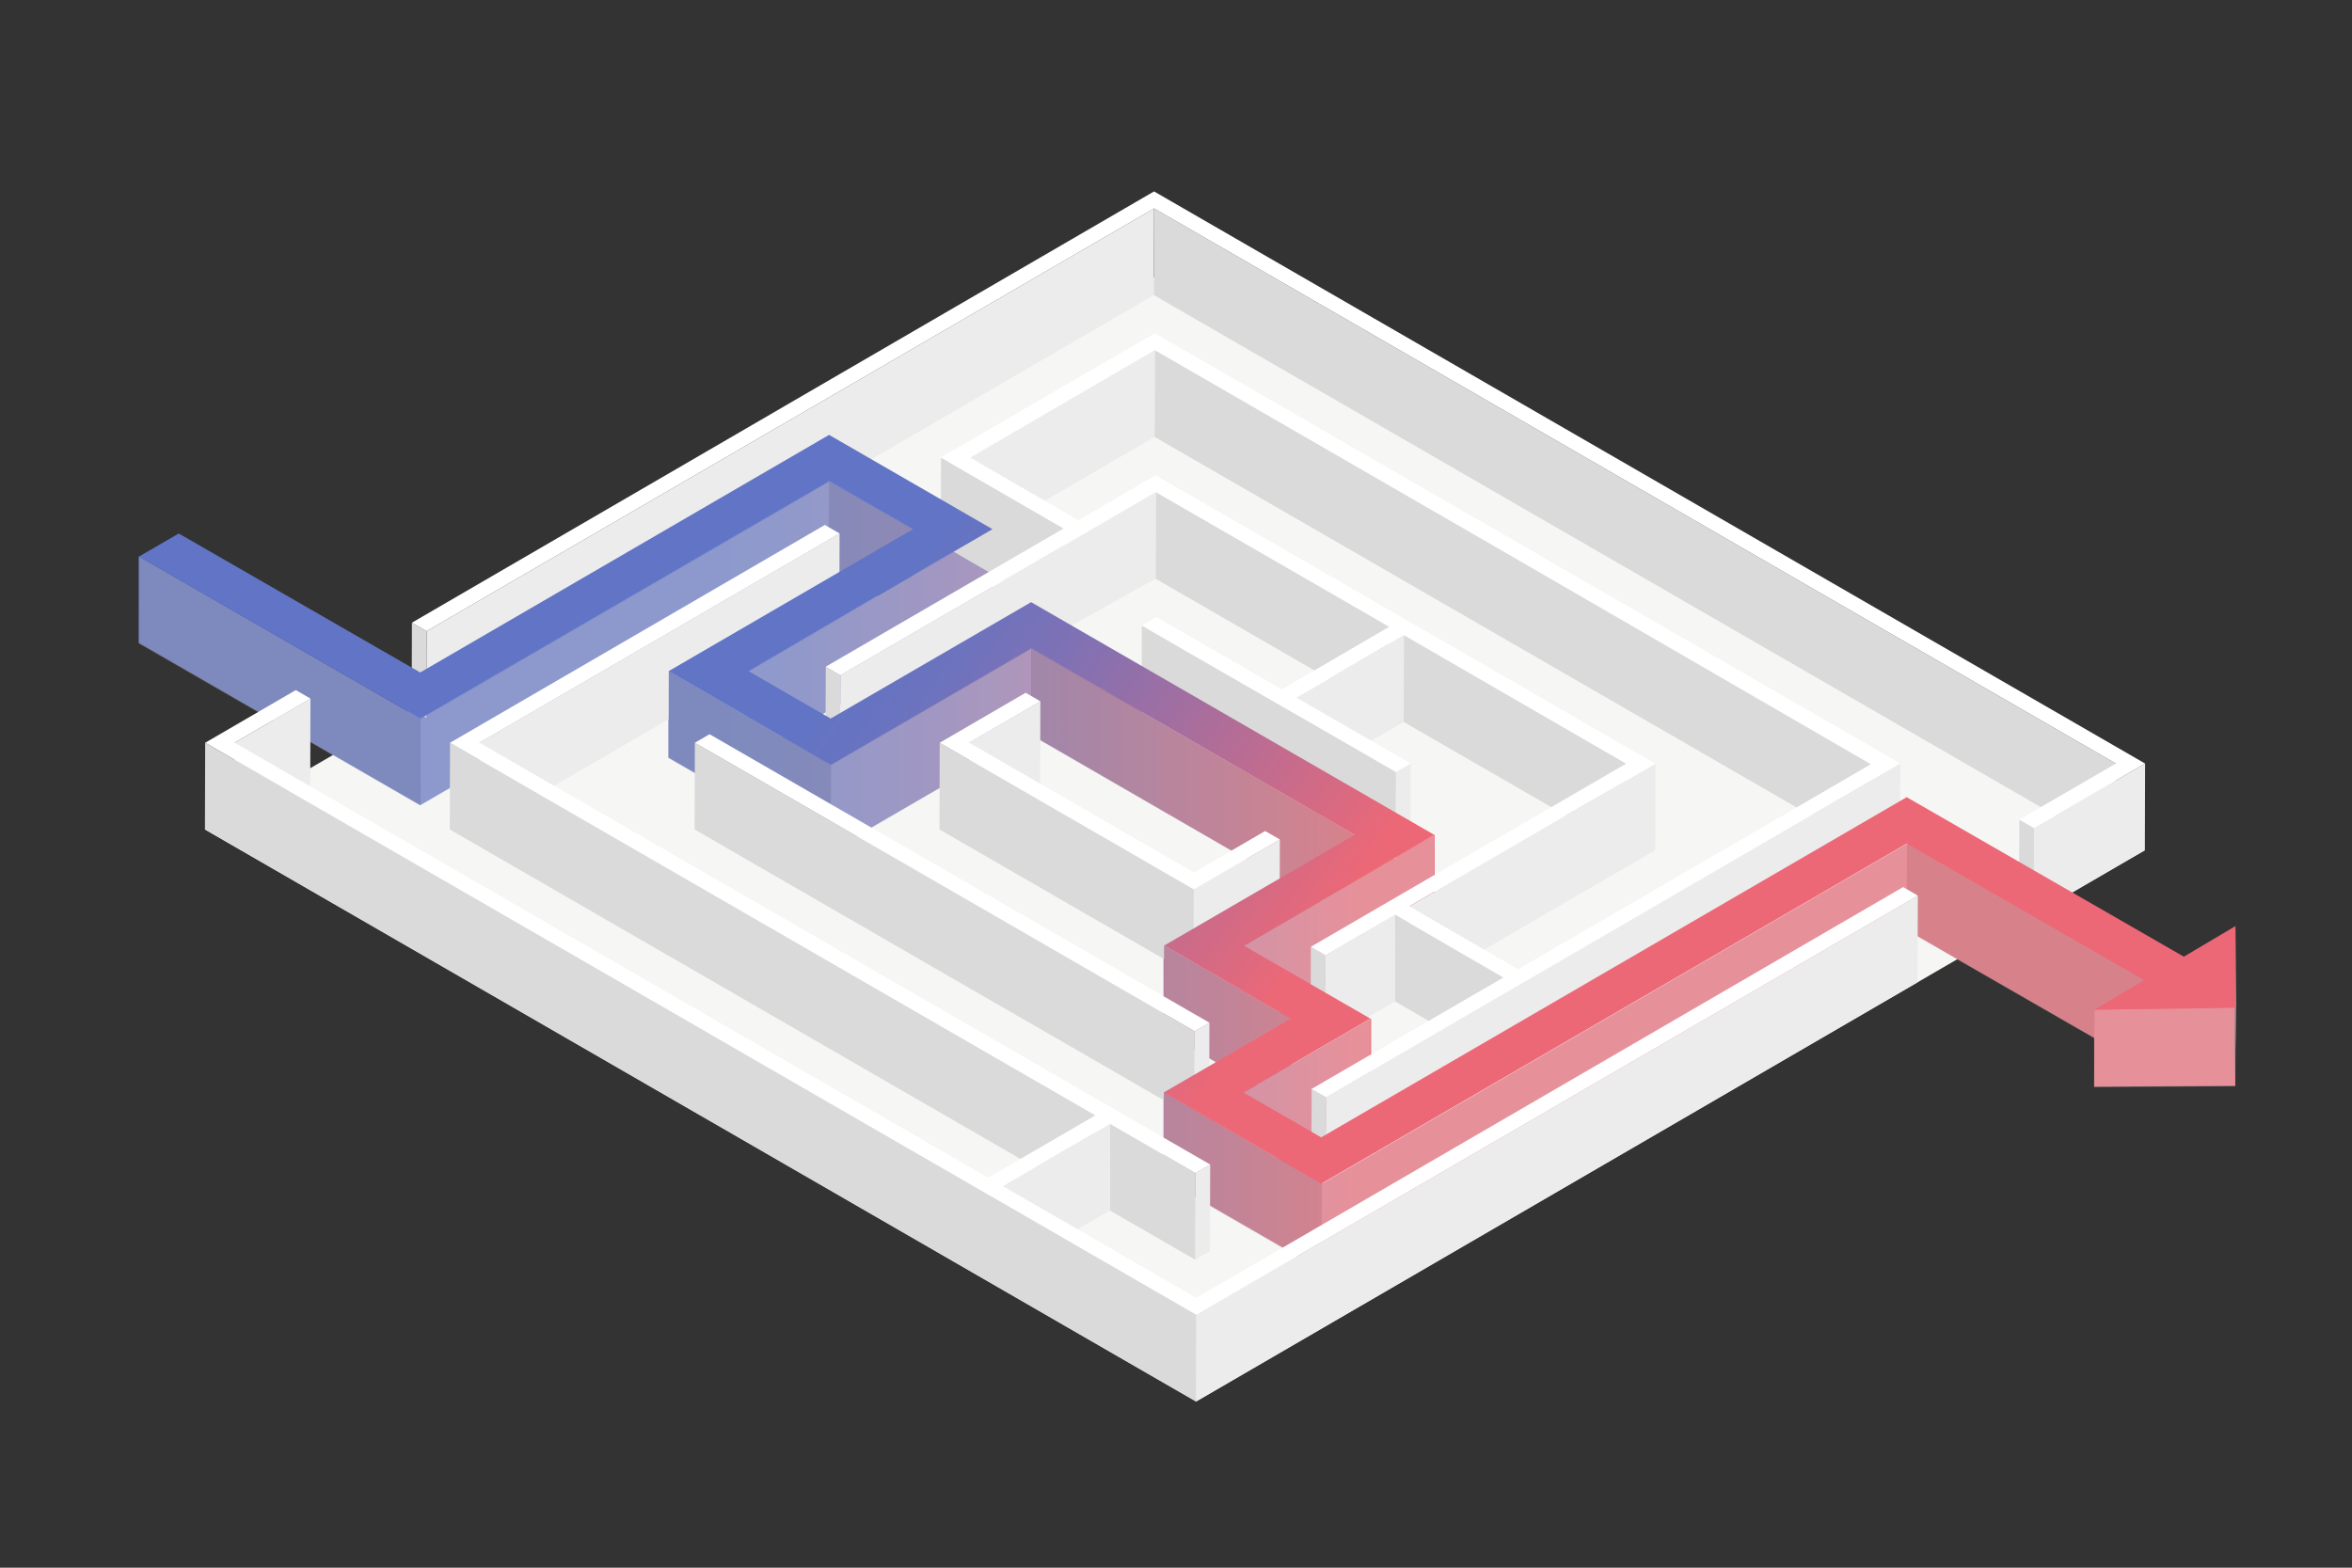 <svg viewBox="0 0 300 200" xmlns="http://www.w3.org/2000/svg" xmlns:xlink="http://www.w3.org/1999/xlink"><rect x="0" y="0" width="300" height="200" fill="#333333" stroke="none"/><linearGradient id="a" gradientUnits="userSpaceOnUse" x1="17.7" x2="285.16" y1="111.69" y2="111.69"><stop offset=".28" stop-color="#6174c5"/><stop offset=".32" stop-color="#6973c0"/><stop offset=".38" stop-color="#8071b4"/><stop offset=".45" stop-color="#a46e9f"/><stop offset=".54" stop-color="#d66a83"/><stop offset=".58" stop-color="#ed6876"/></linearGradient><linearGradient id="b" x1="62.89" x2="255.47" xlink:href="#a" y1="32.38" y2="167.67"/><path d="m26.14 105.82 126.42 72.98 121.02-70.33-126.26-73.17z" fill="#f6f6f5"/><path d="m285.16 128.39-.05 10.13-18 .11v-6.23l-23.91-13.76-74.66 43.36-20.13-11.62v-11.06l10.13 5.85v-5.85l1.58-.92-11.71-6.76v-11.06l10.14 5.85v-5.85l9.68-5.62-36.71-21.22-25.58 14.86-20.68-11.94v-11.07l10.14 5.86v-5.86l16.6-9.59-6.21-3.59-52.19 30.31-35.9-20.72v-11.06l35.94 20.72 52.14-30.31 10.65 6.15v5.91l10.18-5.92v11.06l-26.7 15.45 6.07 3.5 25.57-14.86 41.24 23.81v5.92l10.21-5.88v11.06l-19.8 11.51 1.52.87v5.91l10.17-5.91v11.06l-11.7 6.8 5.51 3.18 74.67-43.4 30.37 17.48v3.6z" fill="url(#a)"/><g opacity=".36"><path d="m116.43 67.56-.03 11.06-10.65-6.14.03-11.06z" fill="#b2b1b1"/><path d="m105.78 61.42-.03 11.06-52.15 30.3.03-11.06z" fill="#dadada"/><path d="m126.59 67.56-.03 11.06-31.14 18.09.03-11.06z" fill="#dadada"/><path d="m53.63 91.72-.03 11.06-35.9-20.68.03-11.06z" fill="#b2b1b1"/><path d="m131.55 82.74-.03 11.06-25.58 14.86.04-11.06z" fill="#dadada"/><path d="m172.79 106.55-.03 11.06-41.24-23.81.03-11.06z" fill="#b2b1b1"/><path d="m105.98 97.6-.04 11.06-20.68-11.94.03-11.06z" fill="#b2b1b1"/><path d="m182.95 106.56-.03 11.06-24.3 14.12.03-11.06z" fill="#dadada"/><path d="m273.61 125.11-.03 11.06-30.38-17.47.04-11.06z" fill="#b2b1b1"/><path d="m164.64 130-.03 11.06-16.15-9.33.03-11.06z" fill="#b2b1b1"/><path d="m174.79 130-.03 11.06-16.2 9.41.03-11.06z" fill="#dadada"/><path d="m168.57 151.03-.03 11.06-20.13-11.62.03-11.06z" fill="#b2b1b1"/><g fill="#dadada"><path d="m243.24 107.64-.04 11.06-74.66 43.39.03-11.06z"/><path d="m285.16 128.46-.05 10.12-18 .11.05-9.84z"/></g></g><path d="m147.32 44.68-.04 11.06-23.56 13.69.03-11.06z" fill="#ececec"/><path d="m124.17 60.78-4.14-2.42-.03 11.06 4.14 2.42 11.5 6.64.03-11.06z" fill="#dadada"/><path d="m102.45 52.6-3.53 2.05-44.51 25.87-.02 8.87 51.86-30.19v2.24l40.93-23.79.03-11.06z" fill="#ececec"/><path d="m54.41 80.52-.03 11.06-1.87-1.08.03-11.06z" fill="#dadada"/><path d="m177.18 79.95-.03 11.06-29.76-17.18.03-11.06z" fill="#dadada"/><path d="m147.42 62.77-.03 11.06-16.3 9.1-5.48-.23-18.44 12.88.03-9.44z" fill="#ececec"/><path d="m107.2 86.14-.03 9.78-1.88.19.04-11.06z" fill="#dadada"/><g fill="#ececec"><path d="m179.07 81.04-.03 11.06-13.7 7.96.03-11.06z"/><path d="m132.7 89.47-.03 11.06-9.09 5.28.03-11.06z"/><path d="m93.87 75.74-3.77 2.19-28.95 16.82-.03 11.06 24.15-14.04.02-6.18 21.77-7.11.03-10.42z"/><path d="m39.6 89.12-.03 11.07-9.68 5.62.03-11.06z"/></g><path d="m269.88 97.41-.04 11.06-122.66-70.82.03-11.06z" fill="#dadada"/><path d="m192.28 70.64-44.96-25.96-.04 11.06 44.97 25.96 46.37 26.77.03-11.06z" fill="#dadada"/><path d="m207.42 97.41-.03 11.06-28.35-16.37.03-11.06z" fill="#dadada"/><path d="m176.19 97.41-2.88-1.67-22.6-13.04-3.19-1.85-1.88-1.08-.03 11.06 1.88 1.09 3.19 1.84 22.6 13.04 2.88 1.67 1.87 1.08.04-11.06z" fill="#dadada"/><path d="m179.93 97.41-.03 10.78-1.87 1.08.04-10.78z" fill="#ececec"/><path d="m273.61 97.41-.03 11.06-14.17 8.23.03-11.06z" fill="#ececec"/><path d="m259.44 105.64-.03 11.06-1.87-1.08.03-11.06z" fill="#dadada"/><path d="m147.2 24.42 126.41 72.99-14.17 8.23-1.87-1.08 12.31-7.15-122.67-70.82-44.76 26.01-3.53 2.05-44.51 25.87-1.87-1.08 44.51-25.87 3.52-2.05z" fill="#fff"/><path d="m130.82 88.38 1.88 1.09-9.09 5.28 24.75 14.29.74.43 3.18 1.83 9.09-5.28 1.88 1.08-10.97 6.37-5.06-2.91-.73-.43-26.63-15.37z" fill="#fff"/><path d="m147.22 110.56-.73-.43-26.63-15.37-.03 11.06 28.65 16.54v-1.75l3.77 2.17.03-9.31z" fill="#dadada"/><path d="m163.25 107.1-.04 10.78-8.95 5.2-2-1.47.02-8.14z" fill="#ececec"/><path d="m198.02 105.04-5.89 3.43-12.29 7.14-.03 11.06 12.29-7.14 5.89-3.43 13.14-7.63.03-11.06z" fill="#ececec"/><path d="m177.97 116.69-.03 11.07-8.89 5.16.03-11.06z" fill="#ececec"/><path d="m169.08 121.86-.03 11.06-1.88-1.08.03-11.06z" fill="#dadada"/><path d="m191.76 124.66-.03 11.06-13.79-7.96.03-11.07z" fill="#dadada"/><path d="m90.5 93.67 1.88 1.08 30.7 17.72 29.3 16.92 1.88 1.08-1.88 1.09-31.17-18-32.58-18.8z" fill="#fff"/><path d="m154.26 130.47-.03 11.06-1.88-.56.03-9.41z" fill="#ececec"/><path d="m121.21 113.56-32.58-18.8-.03 11.06 32.57 18.81 27.27 15.73v-1.01l3.91 1.62.03-9.41z" fill="#dadada"/><path d="m169.18 139.95-.03 9.92-1.88.06.03-11.06z" fill="#dadada"/><path d="m169.18 140-1.88-1.08 24.46-14.21-13.79-8-8.89 5.16-1.88-1.08 23.05-13.4 5.9-3.42 11.27-6.55-28.35-16.42-13.7 8 14.56 8.41-1.86 1.08-1.88-1.08-2.88-1.67-22.6-13-3.19-1.85-1.88-1.08 1.87-1.08 16 9.22 13.7-8-29.79-17.18-40.22 23.37-1.87-1.09 30.34-17.63-11.5-6.64-4.17-2.42 27.3-15.85 49.35 28.49 45.74 26.41zm10.66-24.34 13.79 8 45-26.16-46.35-26.86-45-26-23.53 13.73 13.79 8 9.87-5.74 63.75 36.81-13.16 7.56-5.89 3.43-12.29 7.14z" fill="#fff"/><path d="m242.38 97.41-.03 9.64-73.2 42.82.03-9.92z" fill="#ececec"/><path d="m139.73 142.29-.04 11.06-82.32-47.53.03-11.06z" fill="#dadada"/><path d="m154.36 148.56-.03 11.06-1.88 1.09.03-11.06z" fill="#ececec"/><path d="m152.48 149.65-.03 11.06-10.88-6.28.03-11.06z" fill="#dadada"/><path d="m141.6 143.37-.03 11.06-13.69 7.95.03-11.06z" fill="#ececec"/><path d="m152.59 165.57 90.16-52.4 1.87 1.09-92.03 53.48-61.06-35.25-2.85-1.65-62.51-36.08 11.56-6.72 1.87 1.08-9.68 5.63 60.64 35 2.84 1.65 32.64 18.84 13.69-7.95-82.33-47.53 30.82-17.91 3.78-2.2 13.21-7.68 1.88 1.09-13.22 7.68-3.77 2.19-28.95 16.82 91.33 52.73 1.88 1.08-1.88 1.09-10.88-6.28-13.69 7.95z" fill="#fff"/><path d="m244.62 114.26-.03 11.06-92.03 53.48.03-11.06z" fill="#ececec"/><path d="m91.53 132.49-2.85-1.65-62.51-36.08-.03 11.06 62.51 36.09 2.85 1.64 61.06 35.25.03-11.06z" fill="#dadada"/><path d="m285.13 118.15.12 9.98-.23 10.42.05-17.49z" fill="#8a8a8a"/><path d="m285.13 128.58v-10.43l-6.58 3.9-35.35-20.35-74.68 43.4-9.93-5.73 16.2-9.42-16.14-9.31 24.3-14.13-51.43-29.69-25.57 14.85-10.5-6.06 31.14-18.1-20.84-12.03-52.15 30.31-30.8-17.73-5.07 2.94 35.9 20.68 52.15-30.3 10.65 6.14-31.14 18.1 20.68 11.94 25.58-14.86 41.24 23.81-24.3 14.12 16.15 9.32-16.2 9.42 20.13 11.62 74.67-43.39 30.29 17.42-6.4 3.79z" fill="url(#b)"/></svg>